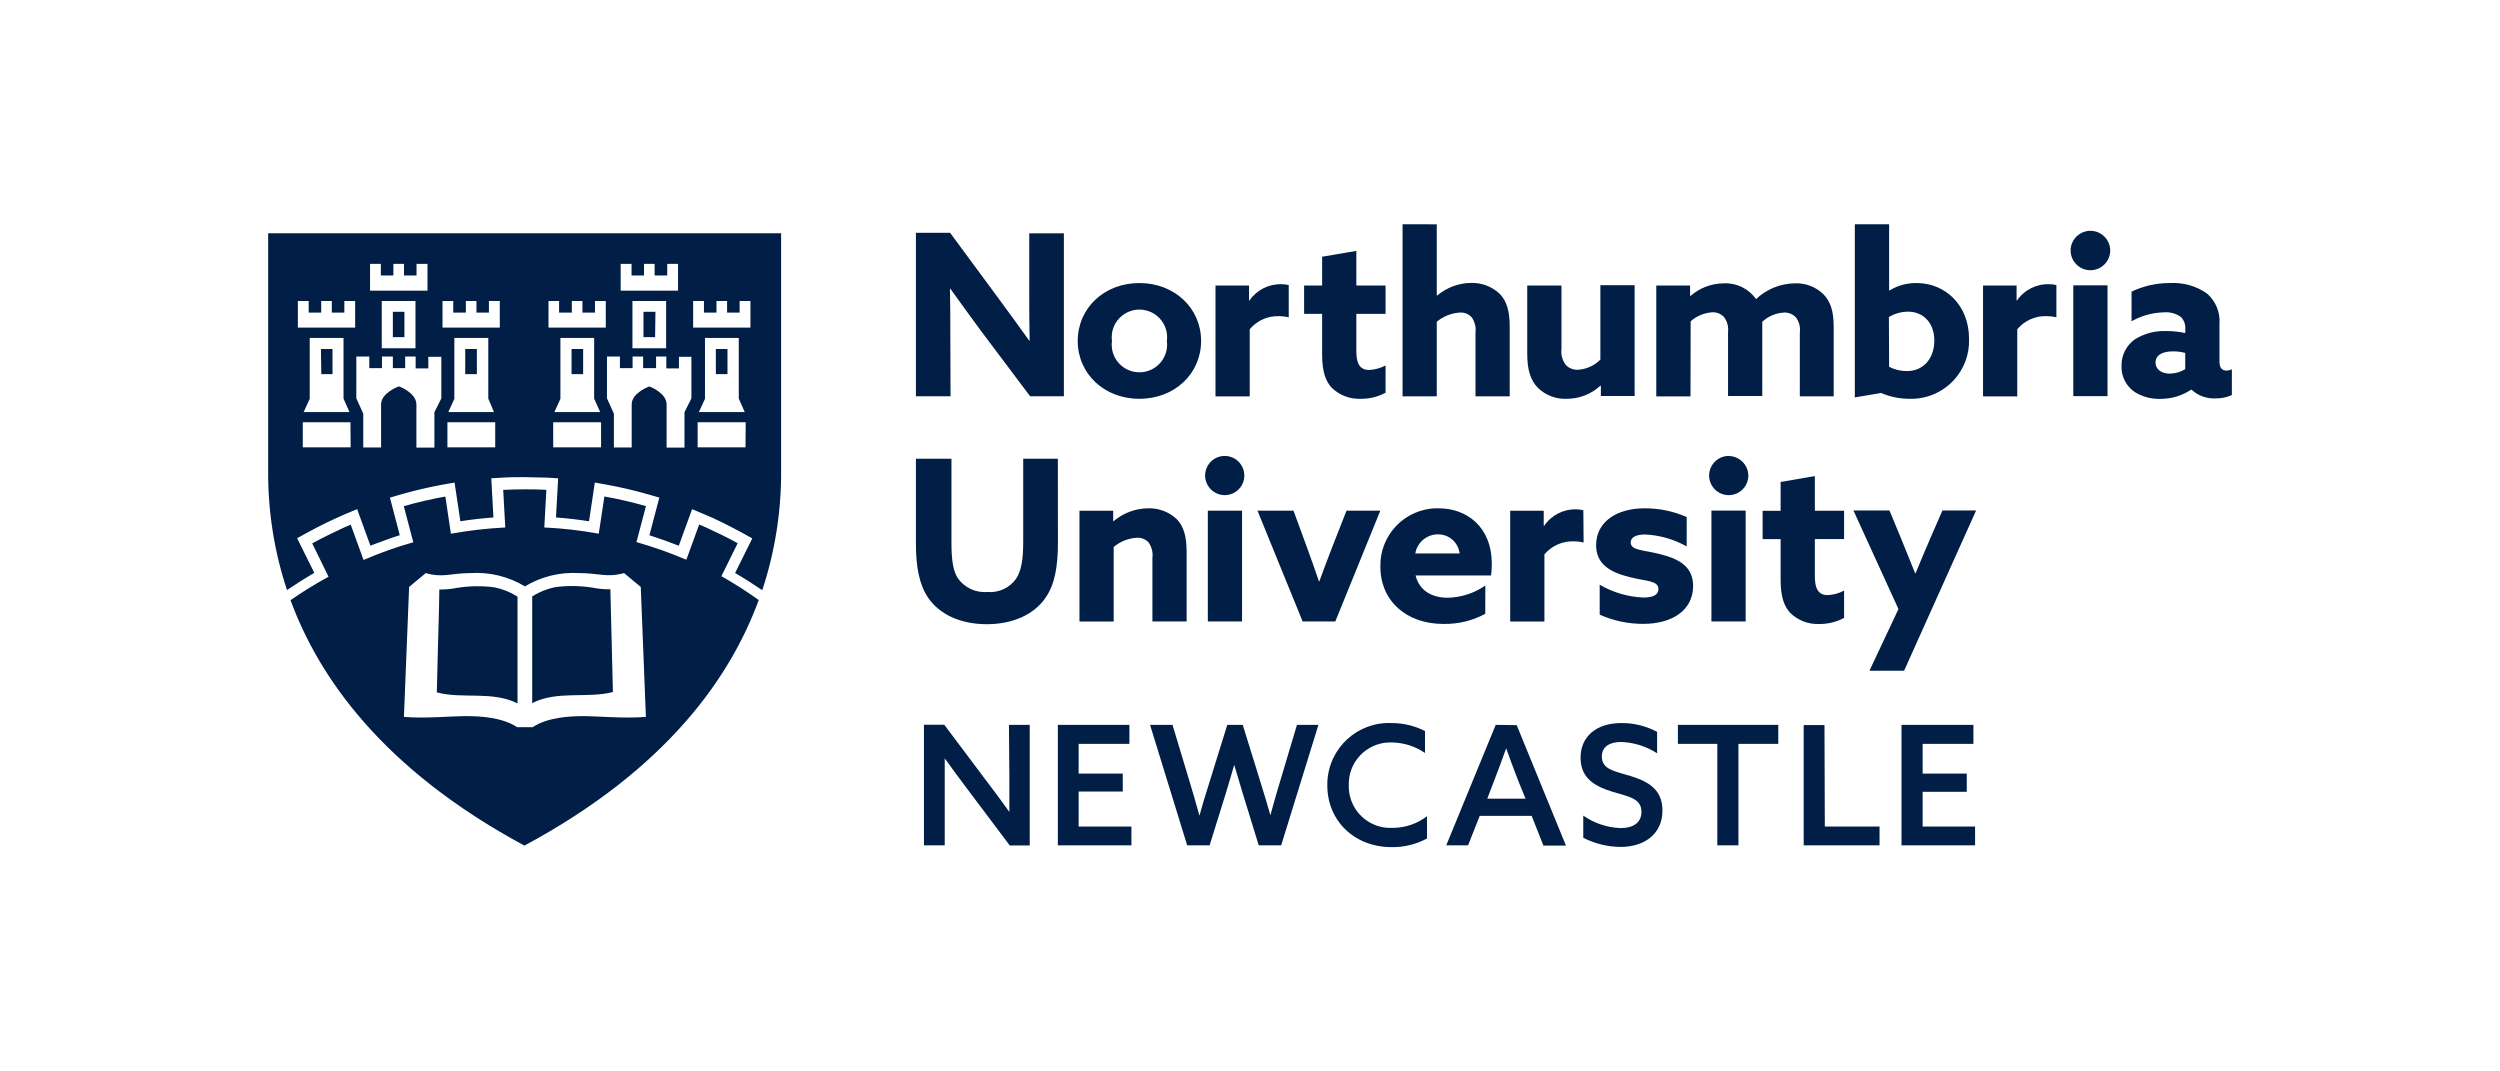 <?xml version="1.0" encoding="utf-8"?>
<!-- Generator: Adobe Illustrator 26.4.0, SVG Export Plug-In . SVG Version: 6.00 Build 0)  -->
<svg version="1.1" id="Layer_1" xmlns="http://www.w3.org/2000/svg" xmlns:xlink="http://www.w3.org/1999/xlink" x="0px" y="0px"
	 viewBox="0 0 252 108" enable-background="new 0 0 252 108" xml:space="preserve">
<g>
	<g>
		<path fill="#001E46" d="M95.794,33.844c0-1.592,0-3.177-0.042-4.741h0.042c1.027,1.432,2.025,2.793,3.086,4.246l4.958,6.598
			h3.401v-16.43h-3.491v6.075c0,1.592,0,3.177,0.041,4.748h-0.041c-1.02-1.431-2.019-2.793-3.087-4.245l-4.888-6.627H92.324
			v16.479h3.491L95.794,33.844z M108.635,34.368c0-3.296,2.654-5.837,6.215-5.837c3.561,0,6.221,2.541,6.221,5.837
			c0,3.296-2.66,5.831-6.221,5.831C111.289,40.199,108.635,37.657,108.635,34.368 M112.084,34.368
			c-0.203,1.529,0.872,2.934,2.4,3.137c1.53,0.204,2.934-0.871,3.138-2.4c0.032-0.244,0.032-0.492,0-0.737
			c0.203-1.529-0.871-2.933-2.4-3.137c-1.529-0.204-2.934,0.871-3.138,2.4C112.052,33.875,112.052,34.124,112.084,34.368
			 M125.973,33.188c0.74-0.883,1.85-1.372,3.003-1.32c0.312,0.004,0.624,0.042,0.928,0.112v-3.247
			c-0.228-0.055-0.463-0.084-0.698-0.084c-1.297-0.047-2.527,0.572-3.261,1.641h-0.042v-1.508h-3.38v11.172h3.45V33.188z
			 M133.27,35.75c0,1.767,0.383,2.703,0.97,3.338c0.776,0.752,1.825,1.154,2.906,1.111
			c0.878,0.014,1.746-0.198,2.52-0.615V36.84c-0.513,0.268-1.077,0.422-1.655,0.454c-1.047,0-1.292-0.817-1.292-1.906
			v-3.75h2.947v-2.856h-2.947v-3.491l-3.449,0.586v2.905h-1.816v2.856h1.816V35.75z M144.826,32.434
			c0.659-0.554,1.48-0.879,2.339-0.929c0.445-0.028,0.879,0.146,1.18,0.475c0.32,0.455,0.457,1.013,0.384,1.564
			v6.403h3.45v-6.982c0-1.607-0.293-2.584-0.971-3.31c-0.783-0.76-1.842-1.171-2.933-1.138
			c-1.247,0.016-2.449,0.465-3.4,1.271h-0.049v-7.179H141.377V39.947h3.449V32.434z M157.918,40.199
			c1.26,0.004,2.475-0.467,3.4-1.32h0.049v1.04h3.402V28.747h-3.451v7.5c-0.604,0.609-1.412,0.974-2.268,1.026
			c-0.461,0.021-0.907-0.16-1.223-0.496c-0.347-0.462-0.502-1.04-0.432-1.613v-6.382h-3.45v6.878
			c0,1.655,0.342,2.674,1.069,3.428C155.787,39.843,156.838,40.244,157.918,40.199 M170.417,32.385
			c0.606-0.535,1.372-0.854,2.179-0.907c0.443-0.021,0.874,0.152,1.179,0.474c0.331,0.435,0.479,0.981,0.412,1.522
			v6.445h3.45v-6.982c0.01-0.168,0.01-0.335,0-0.503c0.601-0.559,1.38-0.887,2.2-0.929
			c0.443-0.02,0.873,0.154,1.18,0.475c0.333,0.433,0.478,0.981,0.405,1.522v6.445h3.414v-6.982
			c0-1.592-0.315-2.563-1.02-3.289c-0.764-0.756-1.809-1.16-2.883-1.117c-1.462,0.017-2.864,0.586-3.924,1.591
			c-0.738-1.051-1.964-1.652-3.247-1.591c-1.236,0.009-2.427,0.46-3.359,1.271h-0.042v-1.048h-3.407v11.172h3.449
			L170.417,32.385z M189.661,39.605l-2.695,0.454v-17.45h3.456v6.669h0.042c0.828-0.505,1.782-0.764,2.751-0.747
			c2.793,0,5.264,2.157,5.264,5.628c0.119,3.217-2.395,5.922-5.613,6.039c-0.139,0.006-0.279,0.006-0.419,0.001
			c-0.957-0.003-1.904-0.195-2.786-0.566V39.605z M190.422,36.973c0.547,0.282,1.152,0.43,1.766,0.433
			c1.865,0,2.793-1.453,2.793-3.087s-0.977-2.904-2.673-2.904c-0.673,0.007-1.331,0.195-1.907,0.544L190.422,36.973z
			 M203.312,30.29h-0.041v-1.508h-3.38v11.172H203.34v-6.766c0.744-0.888,1.86-1.376,3.016-1.32
			c0.313,0.004,0.624,0.042,0.929,0.112v-3.247c-0.228-0.055-0.463-0.084-0.698-0.084
			C205.285,28.597,204.049,29.216,203.312,30.29 M208.988,39.933h3.45V28.761h-3.45V39.933z M210.714,23.266
			c-1.096,0-1.986,0.881-1.997,1.976c0,1.103,0.893,1.997,1.997,1.997c1.102,0,1.997-0.894,1.997-1.997
			C212.699,24.147,211.809,23.266,210.714,23.266 M224.972,37.231v2.59c-0.519,0.236-1.085,0.35-1.655,0.336
			c-0.889,0.046-1.759-0.272-2.409-0.88H220.866c-0.921,0.616-2.007,0.94-3.114,0.929c-0.912,0.03-1.812-0.213-2.584-0.699
			c-0.856-0.588-1.355-1.572-1.319-2.611c-0.027-1.072,0.484-2.086,1.361-2.703
			c0.943-0.579,2.036-0.866,3.143-0.823c0.647-0.004,1.293,0.064,1.926,0.202v-0.433
			c0.027-0.436-0.131-0.864-0.432-1.18c-0.499-0.359-1.112-0.528-1.725-0.475c-1.144,0.027-2.265,0.336-3.261,0.901
			v-2.989c1.218-0.581,2.553-0.877,3.904-0.865c1.319-0.073,2.626,0.301,3.707,1.061
			c0.884,0.771,1.348,1.917,1.25,3.086v3.792c0,0.524,0.203,0.886,0.698,0.886c0.191-0.002,0.38-0.048,0.552-0.132V37.231z
			 M220.272,35.576c-0.398-0.108-0.809-0.162-1.221-0.16c-0.887,0-1.774,0.272-1.774,1.138
			c0,0.698,0.635,1.11,1.431,1.11c0.553-0.008,1.094-0.165,1.564-0.454V35.576z M106.631,46.238h-3.491v8.442
			c0,1.725-0.202,2.856-0.699,3.632c-0.654,0.94-1.762,1.459-2.904,1.361c-1.176,0.1-2.317-0.431-2.995-1.397
			c-0.476-0.767-0.636-1.836-0.636-3.582v-8.456h-3.582v8.554c0,2.339,0.335,4.134,1.222,5.446
			c1.159,1.704,3.288,2.682,5.921,2.682c2.633,0,4.748-0.978,5.9-2.633c0.936-1.319,1.271-3.114,1.271-5.586
			L106.631,46.238z M116.163,62.647h3.449v-6.982c0-1.613-0.294-2.591-0.978-3.317c-0.785-0.75-1.84-1.151-2.926-1.11
			c-1.265,0.016-2.484,0.473-3.449,1.292h-0.049v-1.048h-3.4v11.172h3.449v-7.519c0.659-0.554,1.48-0.88,2.339-0.929
			c0.445-0.028,0.879,0.147,1.18,0.474c0.321,0.455,0.458,1.013,0.385,1.564V62.647z M121.749,62.647h3.449V51.475h-3.449V62.647z
			 M123.473,49.911c1.091-0.011,1.967-0.905,1.955-1.996c-0.011-1.092-0.906-1.967-1.997-1.956
			c-1.086,0.012-1.959,0.897-1.955,1.983c0.012,1.097,0.908,1.977,2.004,1.969H123.473z M131.308,62.647h3.289l4.538-11.171
			H135.728l-1.397,3.56c-0.454,1.159-0.929,2.431-1.341,3.562H132.948c-0.384-1.131-0.816-2.361-1.25-3.54l-1.312-3.582
			H126.755L131.308,62.647z M149.714,61.872c-1.301,0.702-2.762,1.054-4.238,1.02c-3.681,0-6.334-2.29-6.334-5.782
			c-0.067-3.176,2.455-5.806,5.632-5.873c0.087-0.001,0.174-0.001,0.261,0.001c2.751,0,5.335,1.816,5.335,5.586
			c0.004,0.395-0.019,0.789-0.07,1.18H142.689c0.384,1.543,1.655,2.249,3.248,2.249c1.354-0.031,2.669-0.459,3.784-1.23
			L149.714,61.872z M142.661,55.791H147.13c-0.129-1.112-1.08-1.946-2.199-1.928
			C143.806,53.868,142.848,54.682,142.661,55.791 M159.601,51.434c-0.228-0.061-0.462-0.091-0.699-0.091
			c-1.294-0.043-2.52,0.582-3.246,1.655h-0.049v-1.516h-3.379v11.172h3.449v-6.772
			c0.746-0.884,1.861-1.369,3.016-1.313c0.316-0.001,0.629,0.037,0.936,0.111L159.601,51.434z M160.886,54.925
			c0,1.836,1.25,2.723,3.358,3.24c1.676,0.433,2.926,0.342,2.926,1.208c0,0.607-0.566,0.858-1.523,0.858
			c-1.548-0.066-3.059-0.509-4.398-1.292v3.017c1.383,0.62,2.883,0.937,4.398,0.929c2.864,0,4.994-1.334,5.021-3.784
			c0-1.935-1.299-2.751-3.428-3.268c-1.655-0.412-2.863-0.343-2.863-1.16c0-0.523,0.545-0.796,1.452-0.796
			c1.472,0.069,2.906,0.48,4.19,1.201v-2.96c-1.34-0.589-2.789-0.889-4.252-0.88c-2.773,0-4.861,1.334-4.881,3.694V54.925z
			 M172.512,62.641h3.449V51.469h-3.449V62.641z M174.236,45.959c-1.09,0.012-1.966,0.906-1.955,1.997
			c0.012,1.091,0.906,1.967,1.997,1.955c1.083-0.012,1.955-0.892,1.955-1.976
			c-0.015-1.092-0.905-1.969-1.997-1.969V45.959z M185.884,62.284v-2.751c-0.512,0.271-1.077,0.426-1.655,0.454
			c-1.041,0-1.292-0.817-1.292-1.906v-3.743h2.947v-2.856H182.937v-3.491l-3.45,0.593v2.905h-1.815v2.856h1.815v4.106
			c0,1.774,0.384,2.702,0.978,3.338c0.774,0.754,1.825,1.155,2.905,1.109C184.246,62.91,185.111,62.698,185.884,62.284
			 M194.611,54.178c-0.523,1.208-1.019,2.387-1.521,3.61H193.048c-0.466-1.159-0.944-2.34-1.432-3.54l-1.159-2.793h-3.631
			l4.538,9.936l-2.925,6.221h3.492l7.261-16.157H195.799L194.611,54.178z M101.743,78.163V81.843
			c-0.698-0.971-1.396-1.928-2.164-2.933l-4.399-5.858h-2.046v12.156H95.229v-5.097v-3.673
			c0.698,0.971,1.396,1.927,2.157,2.933l4.399,5.852h2.011V73.065H101.702L101.743,78.163z M108.726,79.79h4.448v-1.809
			H108.726v-3.002h5.118v-1.914h-7.213v12.143h7.416v-1.892h-5.321V79.79z M128.976,78.952
			c-0.322,1.04-0.636,2.186-0.922,3.226c-0.3-1.075-0.587-2.018-0.957-3.205l-1.829-5.908h-1.558l-1.829,5.887
			c-0.321,1.04-0.698,2.199-0.957,3.226h-0.034c-0.286-1.04-0.601-2.151-0.922-3.205l-1.78-5.908h-2.263l3.742,12.143
			h2.263l1.627-5.229c0.3-0.993,0.587-1.949,0.852-2.884c0.272,0.935,0.572,1.926,0.873,2.919l1.599,5.194h2.262l3.756-12.143
			h-2.164L128.976,78.952z M135.958,79.168c-0.079-2.313,1.731-4.251,4.044-4.33c0.102-0.003,0.204-0.003,0.307,0.001
			c1.19,0.016,2.349,0.386,3.33,1.061v-2.213c-1.042-0.531-2.197-0.805-3.366-0.803
			c-3.424-0.151-6.324,2.504-6.474,5.928c-0.005,0.119-0.007,0.238-0.006,0.356c0,3.533,2.688,6.222,6.494,6.222
			c1.24,0.018,2.464-0.283,3.555-0.873v-2.242c-0.992,0.762-2.207,1.174-3.457,1.173
			c-2.31,0.132-4.289-1.634-4.421-3.943C135.957,79.393,135.955,79.28,135.958,79.168 M152.884,73.094l4.965,12.142h-2.27
			l-1.187-2.996h-5.237l-1.173,2.968h-2.2l4.986-12.143L152.884,73.094z M153.03,78.68
			c-0.419-1.09-0.824-2.159-1.208-3.254c-0.397,1.124-0.789,2.164-1.208,3.254l-0.698,1.829h3.861L153.03,78.68
			z M164.202,78.177c-1.459-0.448-2.736-0.621-2.736-1.913c0-1.02,0.803-1.474,1.947-1.474
			c1.289,0.046,2.541,0.439,3.624,1.139v-2.158c-1.113-0.597-2.36-0.902-3.624-0.887c-2.45,0-4.092,1.32-4.092,3.491
			c0,2.172,1.593,2.939,3.289,3.457c1.578,0.468,2.849,0.656,2.849,1.997c0,1.124-0.872,1.641-2.095,1.641
			c-1.351-0.047-2.661-0.484-3.77-1.257v2.234c1.163,0.596,2.45,0.911,3.757,0.922c2.513,0,4.224-1.396,4.224-3.659
			c0-2.263-1.592-2.988-3.387-3.547L164.202,78.177z M169.132,74.979h3.973v10.229h2.13V74.979h4.015v-1.914h-10.118V74.979
			z M183.907,73.087h-2.095V85.208h7.646v-1.892H183.942L183.907,73.087z M193.802,79.811h4.448v-1.83h-4.448v-3.002h5.118
			v-1.914h-7.248v12.143h7.416v-1.892h-5.286V79.811z M46.05,59.261c-0.517,0.103-1.043,0.157-1.571,0.161h-0.195
			c0,1.131-0.147,6.123-0.147,6.123l-0.105,4.246c2.549,0.698,5.635-0.175,8.135,1.117V60.141c-0.709-0.451-1.495-0.767-2.318-0.936
			C48.587,59.036,47.307,59.055,46.05,59.261 M61.524,59.4h-0.189c-0.53-0.004-1.058-0.057-1.578-0.16
			c-1.257-0.206-2.536-0.224-3.799-0.055c-0.82,0.168-1.604,0.485-2.311,0.935v10.753c2.5-1.292,5.586-0.447,8.135-1.117
			l-0.105-4.245C61.677,65.511,61.559,60.532,61.524,59.4 M76.48,60.483L76.48,60.483c-2.834,7.73-9.217,17.016-23.615,24.753
			c-14.356-7.729-20.745-17.023-23.58-24.739c1.224-0.848,2.492-1.631,3.798-2.347h0.042l-1.654-3.379
			c1.026-0.559,2.094-1.075,3.093-1.543c0.23-0.104,0.482-0.216,0.789-0.342l1.285,3.54h0.056
			c1.601-0.691,3.245-1.276,4.922-1.753h0.049L40.702,51.021c1.379-0.394,2.777-0.718,4.189-0.97l0.552,3.687v0.055h0.049
			c1.779-0.322,3.577-0.529,5.383-0.621h0.056l-0.209-3.791c0.698-0.035,1.459-0.056,2.171-0.056s1.453,0,2.179,0.056l-0.203,3.735
			v0.056h0.056c1.804,0.086,3.6,0.291,5.377,0.615h0.055l0.566-3.743c1.412,0.252,2.81,0.576,4.19,0.971l-0.95,3.595v0.05h0.049
			c1.678,0.478,3.325,1.061,4.93,1.745h0.048l1.286-3.533c0.307,0.126,0.558,0.237,0.789,0.342
			c1.026,0.468,2.094,0.985,3.093,1.543L72.724,58.06v0.048h0.048C74.048,58.836,75.286,59.629,76.48,60.483 M65.106,72.263
			l-0.517-13.1l-1.683-1.396c-1.745,0.481-2.555,0-4.517,0c-1.919-0.121-3.829,0.347-5.475,1.34
			c-1.648-0.993-3.56-1.461-5.481-1.34c-1.955,0-2.793,0.503-4.518,0l-1.676,1.396l-0.523,13.1c2.178,0.181,4.888-0.084,6.284-0.077
			c1.215,0,3.575,0.077,5.132,1.117h1.557c1.55-1.04,3.917-1.117,5.125-1.117C60.253,72.186,62.927,72.444,65.106,72.263
			 M46.895,37.713h1.173v-2.535h-1.173V37.713z M40.765,31.428h-1.166v2.556h1.166V31.428z M32.385,37.713h1.132v-2.535h-1.166
			L32.385,37.713z M66.069,31.428h-1.208v2.556h1.174L66.069,31.428z M27.03,23.51h51.706V47.328
			c0.037,4.131-0.604,8.24-1.9,12.163c-0.886-0.6-1.822-1.201-2.737-1.731l1.732-3.491l-1.013-0.559
			c-1.298-0.698-2.639-1.397-3.993-1.941l-1.062-0.447l-1.341,3.687c-0.97-0.384-1.968-0.74-2.96-1.055l0.998-3.798
			L65.364,49.841c-1.408-0.407-2.837-0.74-4.28-0.998l-1.125-0.202l-0.586,3.903c-1.096-0.175-2.213-0.3-3.331-0.384
			l0.217-3.889v-0.057l-1.131-0.069c-0.748,0-1.502-0.049-2.242-0.049c-0.698,0-1.48,0-2.234,0.049l-1.131,0.069l0.216,3.946
			c-1.117,0.084-2.234,0.209-3.331,0.384l-0.579-3.848v-0.055l-1.118,0.195c-1.451,0.263-2.889,0.598-4.308,1.005l-1.096,0.322
			l0.992,3.784c-0.992,0.314-1.99,0.699-2.961,1.055l-1.319-3.631v-0.056l-1.055,0.44c-1.355,0.579-2.702,1.228-4.001,1.941
			l-1.012,0.558l1.731,3.492c-0.935,0.544-1.857,1.131-2.751,1.732C27.632,55.56,26.991,51.455,27.03,47.328V23.51z
			 M75.167,42.565h-4.845v2.528h4.825L75.167,42.565z M74.469,40.178v-6.117H71.062v6.145l-0.615,1.333h4.623L74.469,40.178z
			 M69.868,33.021h5.775v-2.682h-1.09v1.173H73.29v-1.173h-1.069v1.173h-1.264v-1.173h-1.089V33.021z M62.564,29.299h5.782v-2.702
			h-1.09v1.173h-1.271v-1.173h-1.068v1.173H63.66v-1.173h-1.096V29.299z M63.751,35.108h3.394v-4.769h-3.394V35.108z M61.182,40.15
			l0.698,1.55V45.107h1.794v-4.343c0-1.145,1.69-1.781,1.767-1.808c0.07,0,1.752,0.663,1.752,1.808v4.357h1.802v-3.568
			l0.698-1.396v-4.19h-1.256v1.166h-1.271v-1.194h-1.034v1.166h-1.305v-1.166h-1.062v1.166h-1.278v-1.166h-1.305
			C61.182,35.939,61.182,40.15,61.182,40.15z M60.588,42.565h-4.825v2.528h4.825V42.565z M59.89,40.178v-6.117h-3.401v6.145
			l-0.607,1.333h4.615L59.89,40.178z M55.288,33.021h5.775v-2.682h-1.089v1.173H58.71v-1.173h-1.068v1.173h-1.286v-1.173h-1.068
			V33.021z M35.325,42.565h-4.804v2.528h4.825L35.325,42.565z M34.627,40.178v-6.117h-3.408v6.145l-0.614,1.333h4.623L34.627,40.178
			z M49.918,42.565H45.1v2.528h4.818V42.565z M49.22,40.178v-6.117h-3.421v6.145l-0.614,1.333h4.608L49.22,40.178z M44.605,33.021
			h5.774v-2.682h-1.096v1.173h-1.257v-1.173h-1.068v1.173h-1.271v-1.173h-1.082C44.605,30.339,44.605,33.021,44.605,33.021z
			 M37.301,29.299h5.789v-2.702h-1.104v1.173h-1.263v-1.173h-1.069v1.173h-1.263v-1.173h-1.09
			C37.301,26.597,37.301,29.299,37.301,29.299z M38.481,35.108h3.4v-4.769h-3.4V35.108z M35.918,40.15l0.699,1.55V45.107h1.795
			v-4.343c0-1.145,1.696-1.781,1.766-1.808h0.042c0.07,0,1.753,0.663,1.753,1.808v4.357h1.815v-3.568l0.698-1.396v-4.19h-1.313
			v1.166h-1.277v-1.194h-1.055v1.166h-1.242v-1.166h-1.097v1.166h-1.278v-1.166h-1.306V40.15z M30.025,33.021H35.8v-2.682h-1.09
			v1.173h-1.263v-1.173h-1.069v1.173h-1.263v-1.173h-1.09C30.025,30.339,30.025,33.021,30.025,33.021z M72.158,37.713h1.173v-2.535
			h-1.173V37.713z M57.613,37.713h1.167v-2.535h-1.167V37.713z"/>
	</g>
</g>
</svg>
